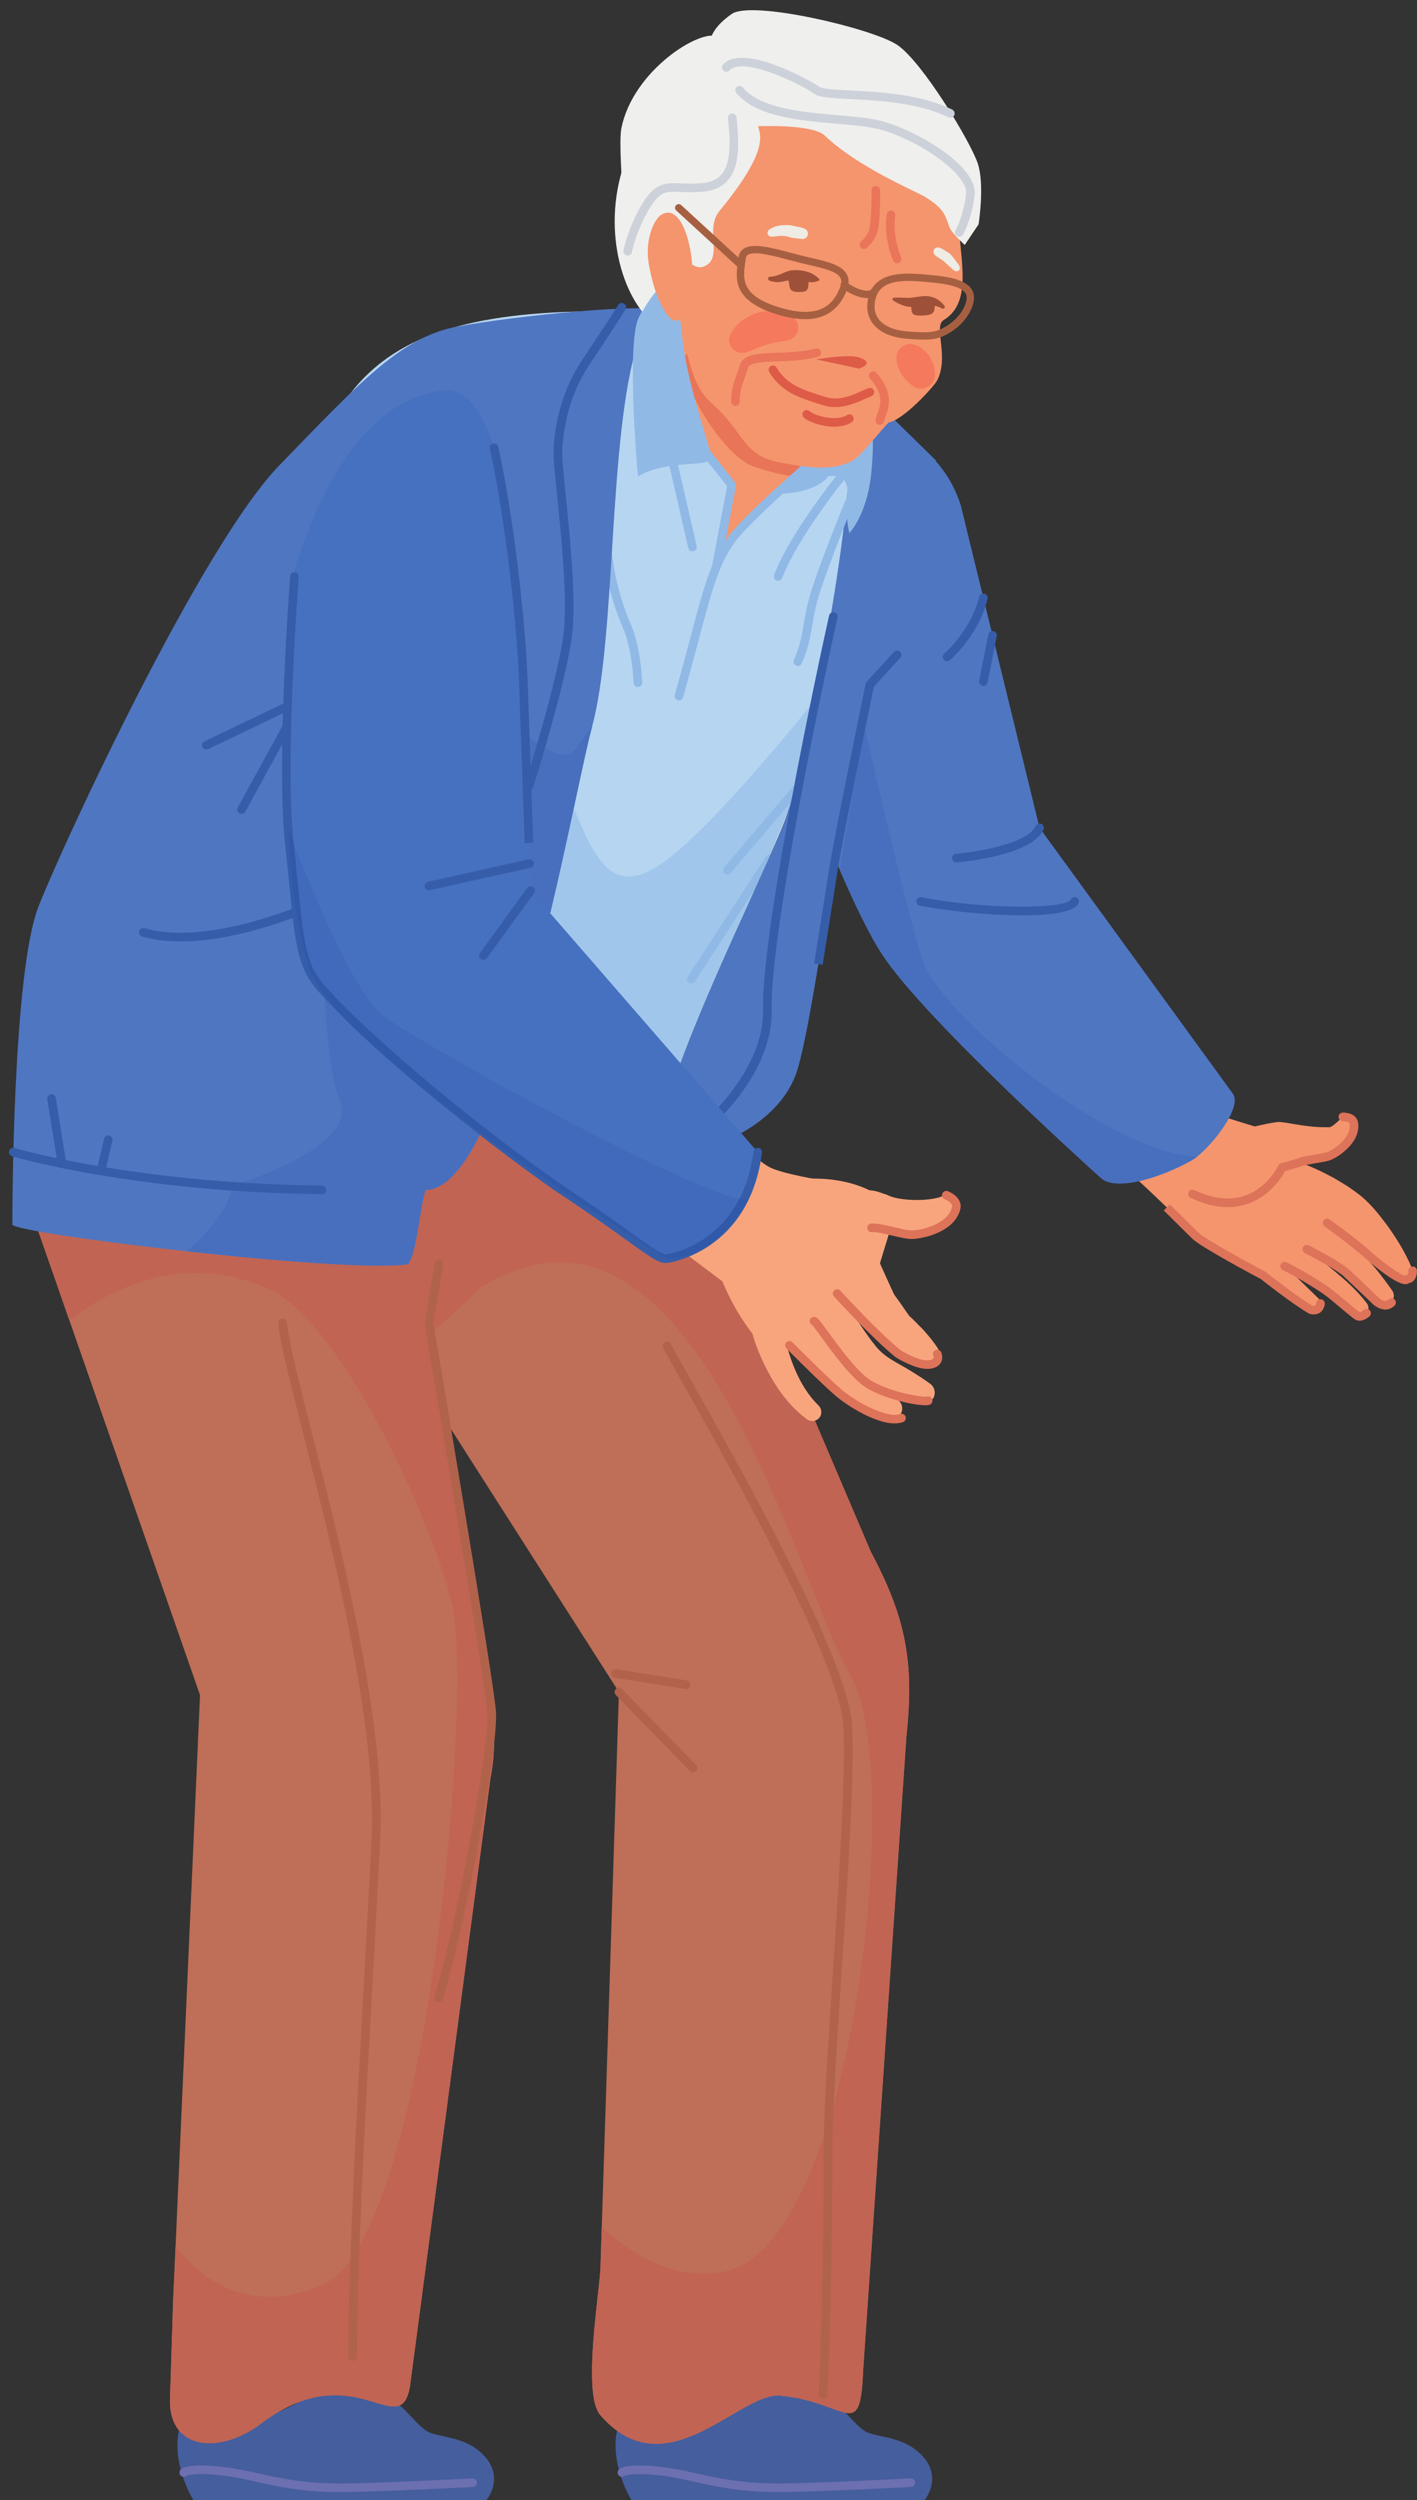 <?xml version="1.0" encoding="UTF-8"?>
<!DOCTYPE svg PUBLIC '-//W3C//DTD SVG 1.0//EN'
          'http://www.w3.org/TR/2001/REC-SVG-20010904/DTD/svg10.dtd'>
<svg height="2770.4" preserveAspectRatio="xMidYMid meet" version="1.0" viewBox="-10.0 -11.3 1570.7 2770.4" width="1570.7" xmlns="http://www.w3.org/2000/svg" xmlns:xlink="http://www.w3.org/1999/xlink" zoomAndPan="magnify"
><rect x="-10.0" y="-11.3" width="1570.7" height="2770.4" fill="#333333" stroke="none"/><defs
  ><clipPath id="a"
    ><path d="M 672 2633 L 1024 2633 L 1024 2759.07 L 672 2759.07 Z M 672 2633"
    /></clipPath
    ><clipPath id="b"
    ><path d="M 186 2633 L 538 2633 L 538 2759.07 L 186 2759.07 Z M 186 2633"
    /></clipPath
    ><clipPath id="c"
    ><path d="M 1456 1338 L 1560.629 1338 L 1560.629 1412 L 1456 1412 Z M 1456 1338"
    /></clipPath
  ></defs
  ><g
  ><g clip-path="url(#a)"
    ><path d="M 684.312 2656.18 C 654.301 2702.48 690.07 2759.07 690.07 2759.07 L 1014.719 2759.07 C 1014.719 2759.07 1034.219 2736.211 1014.41 2712.199 C 994.602 2688.191 964.879 2690.102 950.961 2683.621 C 926.961 2672.449 905.52 2605.879 816.461 2645.891 C 781.699 2661.512 766.734 2676.512 728.035 2659.609 C 696.398 2645.801 695.469 2638.969 684.312 2656.18" fill="#455e9d"
    /></g
    ><g
    ><path d="M 853.211 2750.031 C 811.059 2750.031 784.039 2744.012 760.191 2738.699 C 747.824 2735.949 736.148 2733.328 723.457 2731.801 C 690.113 2727.781 682.258 2732.078 682.152 2732.121 C 680.145 2733.82 677.273 2733.41 675.613 2731.391 C 673.93 2729.359 674.383 2726.23 676.41 2724.539 C 678.375 2722.891 687.719 2717.852 724.625 2722.328 C 737.77 2723.918 749.68 2726.578 762.266 2729.379 C 785.637 2734.59 812.098 2740.488 853.211 2740.488 C 889.34 2740.488 998.199 2734.93 999.301 2734.879 C 1002.262 2734.59 1004.18 2736.75 1004.309 2739.391 C 1004.441 2742.02 1002.41 2744.27 999.773 2744.391 C 998.672 2744.461 889.574 2750.031 853.211 2750.031" fill="#6c6fb0"
    /></g
    ><g
    ><path d="M 994.738 1912.789 L 946.828 2614.621 C 943.398 2696.141 930.402 2650.488 855.086 2643.148 C 838.297 2641.531 816.508 2655.648 792.031 2669.781 C 750.457 2693.781 701.117 2717.781 655.312 2664.59 C 635.047 2641.059 654.867 2527.512 655.621 2500.719 L 657.027 2456.449 L 676.062 1863.539 L 436.883 1489.238 L 377.004 1395.57 C 321.512 1308.738 344.352 1192.23 430.434 1135.641 C 517.922 1078.129 635.285 1103.371 691.461 1191.309 C 694.102 1195.422 742.902 1214.66 750.449 1227.59 L 955.129 1707.77 C 994.156 1781.16 1003.621 1830.141 994.738 1912.789" fill="#bf6e57"
    /></g
    ><g clip-path="url(#b)"
    ><path d="M 198.668 2656.18 C 168.66 2702.48 204.426 2759.07 204.426 2759.07 L 529.078 2759.07 C 529.078 2759.07 548.574 2736.211 528.766 2712.199 C 508.957 2688.191 479.234 2690.102 465.316 2683.621 C 441.32 2672.449 419.875 2605.879 330.816 2645.891 C 296.059 2661.512 281.09 2676.512 242.395 2659.609 C 210.758 2645.801 209.828 2638.969 198.668 2656.18" fill="#455e9d"
    /></g
    ><g
    ><path d="M 367.57 2750.031 C 325.422 2750.031 298.402 2744.012 274.551 2738.699 C 262.184 2735.949 250.512 2733.328 237.82 2731.801 C 204.496 2727.781 196.621 2732.078 196.512 2732.121 C 194.527 2733.82 191.656 2733.41 189.973 2731.391 C 188.289 2729.359 188.742 2726.23 190.77 2724.539 C 192.734 2722.891 202.059 2717.852 238.984 2722.328 C 252.129 2723.918 264.039 2726.578 276.625 2729.379 C 299.996 2734.59 326.457 2740.488 367.57 2740.488 C 403.699 2740.488 512.559 2734.93 513.66 2734.879 C 516.527 2734.59 518.539 2736.75 518.664 2739.391 C 518.797 2742.02 516.77 2744.27 514.133 2744.391 C 513.031 2744.461 403.938 2750.031 367.57 2750.031" fill="#6c6fb0"
    /></g
    ><g
    ><path d="M 533.598 1959.328 L 444.395 2633.238 C 439.023 2663.199 424.711 2656.07 399.973 2648.941 C 372.887 2641.129 333.301 2633.32 279.258 2674.191 C 232.512 2709.52 175.859 2702.73 178.465 2645.719 L 181.93 2537.859 L 184.602 2477.852 L 211.73 1866.93 L 66.832 1451.48 L 35.93 1362.852 L 32.707 1353.602 C -4.848 1245.941 49.512 1126.352 156.652 1087.422 C 265.543 1047.852 385.406 1105.02 423.441 1214.039 C 426.867 1223.891 429.715 1234.961 431.602 1244.91 L 535.004 1885.73 C 538.949 1910.148 538.469 1935.078 533.598 1959.328" fill="#bf6e57"
    /></g
    ><g
    ><path d="M 656.18 2665.578 C 655.891 2665.25 655.602 2664.918 655.312 2664.59 C 648.504 2656.68 646.219 2638.621 646.219 2617.102 C 646.219 2638.621 648.504 2656.68 655.312 2664.59 C 655.602 2664.918 655.891 2665.25 656.18 2665.578 M 931.199 2662.5 C 929.992 2662.5 928.695 2662.359 927.301 2662.102 C 928.695 2662.359 929.992 2662.5 931.199 2662.5 M 931.207 2662.5 C 941.629 2662.488 945.207 2651.922 946.789 2615.551 C 945.203 2651.922 941.633 2662.5 931.207 2662.5 M 298.551 2661.23 C 306.863 2656.352 314.793 2652.629 322.344 2649.852 C 322.344 2649.852 322.34 2649.852 322.34 2649.852 C 314.789 2652.629 306.859 2656.352 298.551 2661.23 M 433.191 2653.941 C 438.398 2651.602 442.059 2645.73 444.273 2633.891 C 442.059 2645.73 438.398 2651.602 433.191 2653.941 M 178.449 2646.02 C 178.453 2645.922 178.461 2645.82 178.465 2645.719 C 178.461 2645.82 178.453 2645.922 178.449 2646.02 M 444.297 2633.781 C 444.305 2633.73 444.312 2633.691 444.32 2633.641 C 444.312 2633.691 444.305 2633.73 444.297 2633.781 M 444.32 2633.629 C 444.348 2633.5 444.371 2633.371 444.395 2633.238 L 533.598 1959.328 C 536.301 1945.879 537.648 1932.219 537.645 1918.551 C 537.648 1932.219 536.301 1945.879 533.598 1959.328 L 444.395 2633.238 C 444.371 2633.371 444.348 2633.5 444.32 2633.629 M 946.793 2615.43 C 946.805 2615.16 946.816 2614.891 946.828 2614.621 L 994.738 1912.789 C 996.75 1894.059 997.82 1877.07 997.82 1861.121 C 997.82 1877.07 996.75 1894.059 994.738 1912.789 L 946.828 2614.621 C 946.816 2614.891 946.805 2615.16 946.793 2615.43 M 535.004 1885.73 L 482.559 1560.719 L 482.562 1560.719 L 535.004 1885.73" fill="#fde4ea"
    /></g
    ><g
    ><path d="M 717.203 2696.539 C 717.051 2696.539 716.895 2696.539 716.738 2696.539 C 716.895 2696.539 717.051 2696.539 717.203 2696.539 M 717.789 2696.539 C 737.727 2696.391 757.387 2688.449 775.895 2678.738 C 757.387 2688.449 737.727 2696.391 717.789 2696.539 M 927.301 2662.102 C 914.227 2659.68 892.453 2646.941 855.836 2643.23 C 892.457 2646.941 914.227 2659.68 927.301 2662.102 M 817.887 2654.949 C 830.695 2648.02 842.32 2643.039 852.324 2643.02 C 842.32 2643.039 830.695 2648.031 817.887 2654.949 M 855.086 2643.148 C 855.055 2643.148 855.027 2643.148 854.996 2643.141 C 855.027 2643.148 855.055 2643.148 855.086 2643.148 M 852.375 2643.02 C 852.375 2643.02 852.375 2643.02 852.371 2643.02 C 852.375 2643.02 852.375 2643.02 852.375 2643.02" fill="#445795"
    /></g
    ><g
    ><path d="M 717.203 2696.539 C 717.051 2696.539 716.895 2696.539 716.738 2696.539 C 696.516 2696.418 676.023 2688.18 656.18 2665.578 C 655.891 2665.25 655.602 2664.918 655.312 2664.59 C 648.504 2656.68 646.219 2638.621 646.219 2617.102 C 646.211 2574.559 655.121 2518.512 655.621 2500.719 L 657.027 2456.449 C 688.906 2485.41 727.523 2508.051 769.512 2508.051 C 777.895 2508.051 786.41 2507.148 795.031 2505.211 C 938.016 2473.148 992.477 1945.539 933.383 1846.391 C 882.148 1760.48 788.203 1387.199 609.859 1387.199 C 582.387 1387.199 552.879 1396.078 521.25 1416.219 C 521.25 1416.219 500.098 1438.691 467.23 1465.711 L 482.562 1560.719 L 482.559 1560.719 L 450.824 1364.039 C 454.691 1344.828 457.535 1320.34 461.715 1307.16 C 482.91 1307.16 503.059 1283.531 521.793 1246.25 C 547.363 1266.129 574.832 1286.602 603.742 1307.031 C 642.289 1332.449 668.512 1351.289 685.844 1363.75 C 710.316 1381.352 719.836 1388.18 728.098 1388.18 C 728.789 1388.18 729.48 1388.141 730.172 1388.039 C 731.352 1387.871 741.023 1386.398 754.098 1380.93 L 790.766 1408.488 C 801.559 1434.641 817.539 1461.031 836.051 1480.281 C 839.074 1483.422 844.309 1484.789 850.938 1484.789 C 853.672 1484.789 856.645 1484.551 859.797 1484.121 L 955.129 1707.77 C 985.312 1764.531 997.816 1806.691 997.82 1861.121 C 997.82 1877.07 996.75 1894.059 994.738 1912.789 L 946.828 2614.621 C 946.816 2614.891 946.805 2615.16 946.793 2615.43 C 946.789 2615.469 946.789 2615.5 946.789 2615.551 C 945.207 2651.922 941.629 2662.488 931.207 2662.5 C 931.203 2662.5 931.199 2662.5 931.199 2662.5 C 929.992 2662.5 928.695 2662.359 927.301 2662.102 C 914.227 2659.68 892.457 2646.941 855.836 2643.23 C 855.586 2643.199 855.34 2643.18 855.086 2643.148 C 855.055 2643.148 855.027 2643.148 854.996 2643.141 C 854.137 2643.059 853.262 2643.02 852.375 2643.02 C 852.375 2643.02 852.375 2643.02 852.371 2643.02 C 852.355 2643.02 852.34 2643.02 852.324 2643.02 C 842.32 2643.039 830.695 2648.02 817.887 2654.949 C 809.711 2659.371 801.051 2664.57 792.031 2669.781 C 786.766 2672.82 781.383 2675.859 775.895 2678.738 C 757.387 2688.449 737.727 2696.391 717.789 2696.539 C 717.594 2696.539 717.398 2696.539 717.203 2696.539" fill="#c16453"
    /></g
    ><g
    ><path d="M 222.348 2695.852 C 222.344 2695.852 222.336 2695.852 222.332 2695.852 C 222.336 2695.852 222.344 2695.852 222.348 2695.852 M 222.375 2695.852 C 239.918 2695.84 260.398 2688.441 279.258 2674.191 C 260.395 2688.449 239.922 2695.84 222.375 2695.852 M 280.02 2673.621 C 286.398 2668.84 292.57 2664.73 298.551 2661.23 C 292.574 2664.73 286.398 2668.84 280.02 2673.621 M 426.625 2655.191 C 426.613 2655.191 426.598 2655.191 426.586 2655.191 C 426.598 2655.191 426.613 2655.191 426.625 2655.191 M 426.641 2655.191 C 429.047 2655.191 431.227 2654.809 433.191 2653.941 C 431.227 2654.809 429.047 2655.191 426.641 2655.191 M 403.52 2649.98 C 403.477 2649.961 403.434 2649.949 403.387 2649.941 C 403.434 2649.949 403.477 2649.961 403.52 2649.98 M 322.34 2649.852 C 322.34 2649.852 322.344 2649.852 322.344 2649.852 C 336.645 2644.578 349.582 2642.691 361.242 2642.68 C 349.582 2642.691 336.637 2644.59 322.34 2649.852 M 402.973 2649.809 L 402.969 2649.809 L 402.973 2649.809 M 402.812 2649.77 C 402.766 2649.75 402.715 2649.738 402.664 2649.719 C 402.715 2649.738 402.766 2649.75 402.812 2649.77 M 401.738 2649.449 C 401.664 2649.43 401.594 2649.41 401.52 2649.391 C 401.594 2649.41 401.664 2649.43 401.738 2649.449 M 400.605 2649.121 L 400.605 2649.121 M 400.602 2649.121 C 400.461 2649.078 400.316 2649.039 400.18 2649 C 400.316 2649.039 400.461 2649.078 400.602 2649.121 M 399.723 2648.871 C 399.652 2648.852 399.586 2648.828 399.516 2648.809 C 399.586 2648.828 399.652 2648.852 399.723 2648.871 M 399.094 2648.691 C 399.086 2648.68 399.078 2648.68 399.07 2648.68 C 399.078 2648.68 399.086 2648.68 399.094 2648.691 M 361.301 2642.68 C 361.297 2642.68 361.289 2642.68 361.285 2642.68 C 361.289 2642.68 361.297 2642.68 361.301 2642.68" fill="#445795"
    /></g
    ><g
    ><path d="M 222.348 2695.852 C 222.344 2695.852 222.336 2695.852 222.332 2695.852 C 196.492 2695.84 177.023 2679.801 178.449 2646.02 C 178.453 2645.922 178.461 2645.82 178.465 2645.719 L 181.93 2537.859 L 184.602 2477.852 C 199.812 2497.809 234.645 2533.738 288.461 2533.738 C 306.488 2533.738 326.652 2529.699 348.914 2519.691 C 463.223 2468.238 515.832 1862.922 490.59 1763.461 C 465.383 1664.012 364.93 1449.66 286.906 1416.219 C 261.223 1405.219 234.523 1399.328 207.129 1399.328 C 161.73 1399.328 114.441 1415.52 66.832 1451.48 L 35.93 1362.852 L 32.707 1353.602 C 32.656 1353.441 32.602 1353.301 32.551 1353.148 C 67.645 1359.461 130.492 1367.898 197.121 1375.199 C 276.734 1383.949 361.711 1391.078 411.191 1391.078 C 424.184 1391.078 434.742 1390.59 442.098 1389.5 C 445.738 1385.461 448.473 1375.73 450.824 1364.039 L 482.559 1560.719 L 535.004 1885.73 C 536.762 1896.602 537.641 1907.578 537.645 1918.551 C 537.648 1932.219 536.301 1945.879 533.598 1959.328 L 444.395 2633.238 C 444.371 2633.371 444.348 2633.5 444.32 2633.629 C 444.32 2633.629 444.32 2633.641 444.32 2633.641 C 444.312 2633.691 444.305 2633.73 444.297 2633.781 C 444.289 2633.82 444.281 2633.859 444.273 2633.891 C 442.059 2645.73 438.398 2651.602 433.191 2653.941 C 431.227 2654.809 429.047 2655.191 426.641 2655.191 C 426.637 2655.191 426.629 2655.191 426.625 2655.191 C 426.613 2655.191 426.598 2655.191 426.586 2655.191 C 420.402 2655.18 412.746 2652.719 403.52 2649.98 C 403.477 2649.961 403.434 2649.949 403.387 2649.941 C 403.25 2649.898 403.109 2649.859 402.973 2649.809 L 402.969 2649.809 C 402.914 2649.801 402.867 2649.781 402.812 2649.77 C 402.766 2649.75 402.715 2649.738 402.664 2649.719 C 402.359 2649.629 402.051 2649.539 401.738 2649.449 C 401.664 2649.43 401.594 2649.41 401.52 2649.391 C 401.219 2649.301 400.914 2649.211 400.605 2649.121 C 400.605 2649.121 400.602 2649.121 400.602 2649.121 C 400.461 2649.078 400.316 2649.039 400.18 2649 C 400.109 2648.98 400.039 2648.961 399.973 2648.941 C 399.887 2648.91 399.805 2648.891 399.723 2648.871 C 399.652 2648.852 399.586 2648.828 399.516 2648.809 C 399.379 2648.77 399.234 2648.73 399.094 2648.691 C 399.086 2648.68 399.078 2648.68 399.07 2648.68 C 388.414 2645.641 375.863 2642.691 361.301 2642.68 C 361.297 2642.68 361.289 2642.68 361.285 2642.68 C 361.273 2642.68 361.258 2642.68 361.242 2642.68 C 349.582 2642.691 336.645 2644.578 322.344 2649.852 C 314.793 2652.629 306.863 2656.352 298.551 2661.23 C 292.57 2664.73 286.398 2668.84 280.02 2673.621 C 279.766 2673.809 279.512 2674 279.258 2674.191 C 260.398 2688.441 239.918 2695.84 222.375 2695.852 C 222.367 2695.852 222.355 2695.852 222.348 2695.852" fill="#c16453"
    /></g
    ><g
    ><path d="M 902.371 2646.828 C 899.504 2646.691 897.473 2644.461 897.605 2641.828 C 897.668 2640.738 903.086 2530.641 903.086 2368.199 C 903.086 2329.309 907.984 2254.391 913.188 2175.059 C 920.07 2069.988 927.883 1950.898 924.906 1900.941 C 920.742 1830.57 801.238 1618.059 750.199 1527.309 C 737.98 1505.57 729.137 1489.852 725.27 1482.25 C 724.086 1479.898 725.012 1477.031 727.363 1475.828 C 729.676 1474.648 732.566 1475.551 733.773 1477.93 C 737.551 1485.352 746.359 1500.988 758.527 1522.641 C 814.23 1621.691 930.129 1827.809 934.445 1900.379 C 937.426 1950.93 929.957 2065.191 922.703 2175.68 C 917.523 2254.852 912.625 2329.621 912.625 2368.199 C 912.625 2530.898 907.188 2641.211 907.141 2642.301 C 907.016 2644.852 904.898 2646.828 902.371 2646.828" fill="#b1624a"
    /></g
    ><g
    ><path d="M 758.184 1952.578 C 756.953 1952.578 755.703 1952.102 754.773 1951.148 L 672.633 1866.879 C 670.797 1864.988 670.82 1861.969 672.719 1860.121 C 674.598 1858.32 677.617 1858.34 679.453 1860.211 L 761.594 1944.48 C 763.43 1946.371 763.406 1949.391 761.508 1951.23 C 760.578 1952.129 759.395 1952.578 758.184 1952.578" fill="#b1624a"
    /></g
    ><g
    ><path d="M 750.457 1860.199 C 749.703 1860.148 671.555 1847.68 671.555 1847.68 C 668.965 1847.262 667.195 1844.809 667.605 1842.211 C 668.016 1839.621 670.367 1837.969 673.062 1838.25 L 751.215 1850.711 C 753.805 1851.141 755.57 1853.59 755.164 1856.191 C 754.797 1858.531 752.766 1860.199 750.457 1860.199" fill="#b1624a"
    /></g
    ><g
    ><path d="M 476.387 2207.102 C 475.934 2207.102 475.48 2207.039 475.027 2206.898 C 472.504 2206.16 471.055 2203.512 471.812 2200.969 C 499.285 2108.199 532.672 1920.469 530.277 1886.078 C 527.711 1849.859 461.367 1459.18 460.699 1455.25 C 460.566 1454.449 471.746 1388.711 471.746 1388.711 C 472.18 1386.121 474.727 1384.371 477.25 1384.801 C 479.844 1385.238 481.59 1387.699 481.156 1390.309 L 470.234 1454.449 C 474.488 1479.461 537.227 1849.191 539.773 1885.41 C 542.516 1924.281 507.336 2114.641 480.965 2203.691 C 480.336 2205.762 478.438 2207.102 476.387 2207.102" fill="#b1624a"
    /></g
    ><g
    ><path d="M 380.93 2604.738 C 378.297 2604.738 376.16 2602.602 376.16 2599.961 C 376.312 2494.25 385.031 2336.602 393.469 2184.141 C 396.492 2129.441 399.449 2076 401.887 2026.891 C 408.188 1900.199 359.176 1707.371 326.738 1579.781 C 312.125 1522.301 300.582 1476.922 298.445 1454.91 C 298.188 1452.289 300.105 1449.961 302.738 1449.699 C 305.305 1449.449 307.68 1451.371 307.941 1453.98 C 310.012 1475.262 321.473 1520.352 335.977 1577.422 C 368.562 1705.578 417.793 1899.238 411.426 2027.359 C 408.984 2076.48 406.008 2129.941 402.984 2184.672 C 394.57 2337 385.852 2494.52 385.699 2599.98 C 385.699 2602.609 383.562 2604.738 380.93 2604.738" fill="#b1624a"
    /></g
    ><g
    ><path d="M 1222.898 1273.828 C 1230.328 1274.18 1287.852 1330.961 1300.988 1343.75 C 1314.141 1356.539 1403.109 1243.281 1401.391 1243.078 C 1399.68 1242.891 1322.352 1218.73 1322.352 1218.73 L 1222.898 1273.828" fill="#f5956d"
    /></g
    ><g
    ><path d="M 1291.398 1310.07 C 1276.27 1333.34 1332.148 1377.641 1380.59 1399.43 C 1405.32 1410.559 1440.191 1387.691 1455.309 1364.43 C 1470.441 1341.16 1486.641 1345.488 1441.531 1295.539 C 1377.109 1224.191 1306.531 1286.809 1291.398 1310.07" fill="#f5956d"
    /></g
    ><g
    ><path d="M 1439.738 1273.27 C 1434.891 1273.359 1430.871 1269.5 1430.781 1264.648 C 1430.75 1263.469 1430.969 1262.34 1431.371 1261.301 L 1412.031 1242.699 C 1412.102 1242.5 1439.41 1243.301 1440.078 1243.27 C 1443.512 1243.102 1454.82 1243.719 1466.148 1236.672 C 1470.488 1234.238 1477.078 1227.359 1475.449 1228.949 C 1479.219 1225.27 1485.262 1225.34 1488.941 1229.102 C 1501.539 1241.988 1464.449 1272.77 1439.738 1273.27" fill="#f5956d"
    /></g
    ><g
    ><path d="M 1541.34 1404.32 C 1507.469 1375.172 1488.941 1359.262 1459.391 1340.98 C 1455.961 1338.82 1420.059 1310.281 1406.359 1300.949 C 1399.34 1296.172 1397.531 1286.609 1402.309 1279.59 C 1406.102 1274.031 1412.898 1271.73 1419.051 1273.398 L 1421.648 1274.121 C 1436.469 1278.172 1450.031 1284.18 1463.25 1291.191 L 1468.23 1293.801 L 1473.09 1296.66 C 1476.328 1298.59 1479.57 1300.52 1482.84 1302.559 C 1489.199 1306.93 1495.539 1311.102 1502.672 1317.441 C 1509.25 1323.602 1514.129 1329.191 1518.988 1335.199 C 1523.66 1341.211 1528.352 1347.059 1532.48 1353.359 C 1540.941 1365.75 1548.621 1378.609 1554.609 1392.941 L 1555.172 1394.281 C 1557.039 1398.762 1554.93 1403.898 1550.449 1405.77 C 1547.289 1407.09 1543.781 1406.41 1541.34 1404.32" fill="#f5956d"
    /></g
    ><g
    ><path d="M 1449.809 1331.41 L 1493.23 1371.559 C 1508.621 1385.531 1521.809 1402.41 1533.09 1418.52 C 1536.359 1423.102 1535.289 1429.461 1530.711 1432.719 C 1526.578 1435.672 1520.941 1435.02 1517.488 1431.512 C 1503.738 1417.32 1490.359 1404.84 1474.68 1394.52 L 1425.449 1361.52 C 1416.531 1355.539 1414.141 1343.461 1420.121 1334.539 C 1426.102 1325.629 1438.18 1323.238 1447.102 1329.219 C 1447.922 1329.77 1448.68 1330.371 1449.391 1331.02 L 1449.809 1331.41" fill="#f5956d"
    /></g
    ><g
    ><path d="M 1490.82 1444.07 C 1478.172 1430.91 1460.559 1419.66 1443.68 1409.02 C 1426.551 1398.461 1408.641 1388.41 1390.898 1379.211 C 1382.719 1374.961 1379.59 1365.078 1383.75 1357.051 C 1387.91 1349.02 1397.801 1345.898 1405.82 1350.051 C 1406.371 1350.34 1406.969 1350.711 1407.48 1351.039 C 1425.039 1362.961 1441.789 1375.141 1458.32 1388.219 C 1474.68 1401.609 1491.07 1414.422 1505.078 1432.781 C 1508.129 1436.77 1507.359 1442.469 1503.371 1445.512 C 1499.66 1448.34 1494.469 1447.879 1491.309 1444.59 L 1490.82 1444.07" fill="#f5956d"
    /></g
    ><g
    ><path d="M 1441.121 1439.129 L 1381.578 1396.539 C 1374.852 1391.719 1373.449 1383.301 1377.789 1377.25 C 1382.121 1371.191 1390.539 1369.789 1396.602 1374.121 C 1397.141 1374.512 1397.699 1374.988 1398.172 1375.441 L 1451.531 1427.488 C 1454.609 1430.5 1454.672 1435.441 1451.66 1438.531 C 1448.93 1441.328 1444.609 1441.641 1441.531 1439.43 L 1441.121 1439.129" fill="#f5956d"
    /></g
    ><g
    ><path d="M 1464.488 1237.641 C 1440.328 1238.48 1422.711 1233.219 1408.809 1231.879 C 1399.609 1231 1331.488 1249.141 1331.488 1249.141 C 1331.488 1249.141 1414.09 1325.25 1415.352 1326.352 C 1416.59 1327.461 1473.77 1323.52 1473.77 1323.52 C 1473.77 1323.52 1419.309 1279.77 1420.52 1278.922 C 1421.73 1278.059 1453.68 1271.859 1453.68 1271.859 L 1464.488 1237.641" fill="#f5956d"
    /></g
    ><g
    ><path d="M 1446.219 1445.148 C 1443.672 1445.148 1441.691 1444.5 1441.34 1444.379 C 1423.32 1434.262 1388.898 1406.98 1387.449 1405.82 C 1381.34 1402.672 1321.09 1370.578 1311.531 1361.148 L 1279.969 1329.941 L 1286.711 1323.16 L 1318.219 1354.352 C 1324.711 1360.75 1366.281 1383.891 1392.648 1397.879 C 1393.73 1398.641 1428.672 1426.328 1445.25 1435.711 C 1445.078 1435.559 1446.871 1435.828 1447.77 1435.262 C 1448.57 1434.75 1448.898 1433.27 1449 1432.41 C 1449.352 1429.801 1451.852 1427.941 1454.379 1428.328 C 1456.988 1428.691 1458.82 1431.102 1458.461 1433.711 C 1457.68 1439.301 1454.941 1442.059 1452.762 1443.41 C 1450.559 1444.75 1448.211 1445.148 1446.219 1445.148" fill="#dd7359"
    /></g
    ><g
    ><path d="M 1350.871 1326.211 C 1337.988 1326.211 1324.262 1322.809 1309.82 1316.012 C 1307.422 1314.891 1306.41 1312.051 1307.531 1309.66 C 1308.66 1307.27 1311.551 1306.23 1313.879 1307.379 C 1335.031 1317.352 1354.211 1319.289 1370.98 1313.172 C 1395.629 1304.18 1406.66 1280.66 1406.77 1280.43 C 1407.352 1279.172 1408.449 1278.219 1409.789 1277.828 L 1427.961 1272.602 C 1431.871 1270.621 1439.922 1269.309 1447.691 1268.031 C 1452.84 1267.18 1458.199 1266.309 1461.051 1265.352 C 1468 1262.969 1488.711 1248.941 1485.91 1233.719 C 1485.328 1231.391 1479.969 1231 1478.641 1231.012 C 1476.219 1231.051 1473.801 1229.012 1473.738 1226.379 C 1473.648 1223.762 1475.699 1221.57 1478.309 1221.469 C 1484.031 1221.41 1493.18 1223.238 1495.23 1231.73 C 1499.461 1254.719 1472.199 1271.609 1464.109 1274.371 C 1460.512 1275.602 1455.031 1276.488 1449.238 1277.441 C 1442.461 1278.551 1434.781 1279.809 1431.371 1281.48 L 1414.43 1286.422 C 1410.93 1292.941 1398.41 1313.32 1374.238 1322.141 C 1366.82 1324.852 1359.012 1326.211 1350.871 1326.211" fill="#dd7359"
    /></g
    ><g clip-path="url(#c)"
    ><path d="M 1547.828 1411.641 C 1535.48 1411.641 1504.531 1383.852 1503.148 1382.59 C 1488.781 1369.621 1458.648 1347.84 1458.352 1347.621 C 1456.211 1346.07 1455.719 1343.102 1457.27 1340.961 C 1458.82 1338.82 1461.801 1338.352 1463.922 1339.891 C 1465.172 1340.789 1494.781 1362.191 1509.539 1375.512 C 1525.059 1389.52 1543.34 1401.891 1547.422 1402.211 L 1550.219 1401 C 1550.789 1400.199 1551.129 1398.641 1551.09 1397.02 C 1551.02 1394.379 1553.09 1392.18 1555.73 1392.109 C 1558.488 1391.66 1560.52 1394.121 1560.629 1396.738 C 1560.691 1399.121 1560.391 1405.051 1556.012 1408.68 C 1555.621 1409.02 1555.172 1409.281 1554.691 1409.461 L 1549.969 1411.281 C 1549.34 1411.531 1548.602 1411.641 1547.828 1411.641" fill="#dd7359"
    /></g
    ><g
    ><path d="M 1525.34 1439.789 C 1516.32 1439.27 1510.191 1432.262 1509.5 1431.441 C 1509.449 1431.441 1488.82 1411.602 1479.371 1402.82 C 1471.969 1395.93 1445.809 1381.891 1436.359 1377.07 C 1434 1375.871 1433.078 1373 1434.262 1370.648 C 1435.449 1368.289 1438.359 1367.371 1440.672 1368.559 C 1442.121 1369.289 1475.98 1386.629 1485.891 1395.828 C 1495.43 1404.719 1516.449 1424.922 1516.449 1424.922 C 1517.922 1426.602 1521.578 1430.051 1525.059 1430.238 C 1525.898 1430.309 1527.449 1430.18 1529.25 1428.488 C 1531.191 1426.68 1534.211 1426.801 1535.98 1428.711 C 1537.789 1430.629 1537.68 1433.648 1535.762 1435.461 C 1532.719 1438.301 1529.141 1439.789 1525.34 1439.789" fill="#dd7359"
    /></g
    ><g
    ><path d="M 1496.98 1452.121 C 1495.379 1452.121 1493.738 1451.75 1492.172 1450.801 C 1489.859 1449.43 1484.398 1444.891 1475.699 1437.578 C 1469.141 1432.078 1462.191 1426.25 1458.262 1423.379 C 1450.488 1417.68 1426.129 1402.809 1411.898 1395.949 C 1409.531 1394.801 1408.539 1391.961 1409.68 1389.578 C 1410.828 1387.211 1413.648 1386.211 1416.051 1387.359 C 1430.961 1394.559 1455.672 1409.641 1463.922 1415.68 C 1467.949 1418.629 1475.07 1424.609 1481.828 1430.281 C 1487.809 1435.309 1495.27 1441.551 1497.039 1442.609 C 1497.5 1443.121 1500 1441.629 1501.66 1440.191 C 1503.648 1438.512 1506.672 1438.66 1508.379 1440.68 C 1510.102 1442.648 1509.91 1445.648 1507.941 1447.379 C 1507.25 1447.98 1502.328 1452.121 1496.98 1452.121" fill="#dd7359"
    /></g
    ><g
    ><path d="M 1316.809 1270.391 C 1315.031 1271.801 1313.352 1272.969 1311.871 1273.82 C 1282.859 1290.762 1229.359 1309.871 1210.871 1294.398 C 1210.871 1294.398 1015.32 1119.051 967.883 1046.309 C 953.895 1024.871 937.535 991.16 920.695 952.16 C 865.648 824.621 805.355 640.211 805.355 640.211 C 777.648 570.93 811.121 490.199 880.91 463.82 C 948.578 438.238 1024.539 471.441 1051.531 538.859 C 1052.77 541.949 1053.969 545.379 1054.961 548.5 L 1142.309 905.969 L 1356.941 1201.012 C 1366.398 1216.07 1335.16 1255.988 1316.809 1270.391" fill="#4f76c0"
    /></g
    ><g
    ><path d="M 1122.879 1002.922 C 1085.449 1002.922 1039.609 998.09 1009.59 992.211 C 1007 991.711 1005.32 989.199 1005.82 986.609 C 1006.328 984.031 1008.859 982.391 1011.41 982.852 C 1085.09 997.25 1170.699 995.25 1176.68 985.93 C 1177.48 983.41 1180.18 982.09 1182.66 982.91 C 1185.16 983.711 1186.52 986.469 1185.719 988.98 C 1182.461 999.141 1155.941 1002.922 1122.879 1002.922" fill="#365da9"
    /></g
    ><g
    ><path d="M 1050.102 944.281 C 1047.641 944.281 1045.57 942.398 1045.352 939.922 C 1045.121 937.289 1047.078 934.98 1049.691 934.762 C 1071.23 932.922 1129.051 923.789 1137.941 904.012 C 1139.02 901.609 1141.781 900.5 1144.262 901.609 C 1146.66 902.691 1147.738 905.52 1146.66 907.91 C 1133.859 936.352 1058.988 943.539 1050.512 944.262 C 1050.359 944.281 1050.23 944.281 1050.102 944.281" fill="#365da9"
    /></g
    ><g
    ><path d="M 1039.738 721.359 C 1038.379 721.359 1037.051 720.789 1036.102 719.66 C 1034.391 717.648 1034.648 714.648 1036.66 712.941 C 1036.961 712.691 1066.16 687.672 1075.398 650.012 C 1076.02 647.461 1078.531 645.859 1081.18 646.512 C 1083.73 647.141 1085.301 649.719 1084.68 652.281 C 1074.66 693.051 1044.102 719.148 1042.809 720.238 C 1041.922 720.988 1040.82 721.359 1039.738 721.359" fill="#365da9"
    /></g
    ><g
    ><path d="M 1080.039 748.801 C 1076.52 748.199 1074.84 745.691 1075.352 743.102 L 1085.52 691.809 C 1086.039 689.25 1088.43 687.621 1091.129 688.059 C 1093.719 688.578 1095.398 691.078 1094.891 693.672 L 1084.719 744.961 C 1084.27 747.23 1082.281 748.801 1080.039 748.801" fill="#365da9"
    /></g
    ><g
    ><path d="M 1231.289 1300.102 C 1222.82 1300.102 1215.672 1298.41 1210.871 1294.398 C 1210.871 1294.398 1015.32 1119.051 967.883 1046.309 C 953.895 1024.871 937.535 991.16 920.695 952.16 L 948.098 792.621 C 948.098 792.621 995.391 1003.23 1014.359 1056.969 C 1032.77 1109.031 1211.039 1263.602 1316.809 1270.391 C 1315.031 1271.801 1313.352 1272.969 1311.871 1273.82 C 1296.141 1283.012 1273.219 1292.828 1252.57 1297.43 C 1245.02 1299.109 1237.77 1300.102 1231.289 1300.102" fill="#486fbe"
    /></g
    ><g
    ><path d="M 385.512 415.93 C 431.832 362.762 506.691 333.621 655.305 333.621 C 803.922 333.621 861.082 349.629 861.082 349.629 C 861.082 349.629 993.145 471.781 1007.969 506.82 C 1064.559 640.578 880.516 845.77 864.508 884.641 C 848.504 923.512 743.164 1177.469 743.164 1177.469 C 743.164 1177.469 617.43 1203.449 449.531 1212.172 C 255.953 1222.219 31.367 1303.051 27.691 1303.051 C 20.832 1303.051 -10.035 1136.719 55.129 1011.539 C 88.57 947.289 239.184 761.18 262.047 690.301 C 284.91 619.422 336.105 472.648 385.512 415.93" fill="#b6d5f1"
    /></g
    ><g
    ><path d="M 835.781 954.07 C 849.324 921.379 860.184 895.148 864.508 884.641 C 864.562 884.512 864.617 884.379 864.676 884.25 C 864.375 885.238 864.086 886.199 863.797 887.129 C 859.918 899.672 849.418 923.789 835.781 954.07" fill="#ddecf9"
    /></g
    ><g
    ><path d="M 744.258 1166.691 L 599.926 1000.578 C 609.816 958.961 618.555 918.781 625.957 884.359 C 643.387 925.219 658.156 959.898 686.926 959.898 C 699.23 959.898 714.09 953.57 732.816 938.66 C 780.418 900.77 851.398 816.41 893.113 764.801 C 882.734 815.27 872.285 858.91 864.676 884.25 C 864.617 884.379 864.562 884.512 864.508 884.641 C 860.184 895.148 849.324 921.379 835.781 954.07 C 808.48 1014.711 768.617 1100.078 744.258 1166.691" fill="#a0c6eb"
    /></g
    ><g
    ><path d="M 697.086 749.941 C 694.516 749.941 692.402 747.922 692.316 745.34 C 692.316 744.969 690.914 708.141 680.617 684.559 C 636.227 583.07 667.453 484.359 667.777 483.371 C 668.574 480.871 671.383 479.5 673.777 480.32 C 676.281 481.129 677.664 483.82 676.84 486.328 C 676.539 487.281 646.453 582.672 689.34 680.738 C 700.406 706 701.789 743.43 701.855 745.012 C 701.941 747.648 699.891 749.852 697.258 749.941 L 697.086 749.941" fill="#91b9e6"
    /></g
    ><g
    ><path d="M 756.285 1078.359 C 755.379 1078.359 754.492 1078.109 753.672 1077.578 C 751.473 1076.148 750.848 1073.191 752.293 1070.988 L 839.074 937.73 C 840.52 935.512 843.453 934.91 845.68 936.34 C 847.879 937.77 848.504 940.73 847.059 942.93 L 760.277 1076.191 C 759.371 1077.59 757.84 1078.359 756.285 1078.359" fill="#91b9e6"
    /></g
    ><g
    ><path d="M 796.406 957.531 C 795.305 957.531 794.203 957.148 793.32 956.398 C 791.312 954.691 791.074 951.68 792.777 949.68 L 868.34 860.828 C 870.043 858.82 873.086 858.609 875.051 860.281 C 877.059 861.988 877.297 865 875.59 867.012 L 800.031 955.852 C 799.105 956.961 797.742 957.531 796.406 957.531" fill="#91b9e6"
    /></g
    ><g
    ><path d="M 931.508 474.809 C 934.816 574.262 885.988 815.34 863.797 887.129 C 850.254 930.941 755.801 1116.141 729.531 1211.73 C 712.746 1272.809 758.191 1265.328 758.191 1265.328 C 758.191 1265.328 854.285 1244.75 874.828 1171.012 C 895.375 1097.281 921.438 874.941 942.25 809.191 C 963.062 743.449 1020.09 659.27 1028.629 608.109 C 1037.172 556.941 1027.41 498.82 1027.41 498.82 L 931.508 404.941 L 931.508 474.809" fill="#4f76c0"
    /></g
    ><g
    ><path d="M 851.824 535.969 C 897.664 534.82 907.855 516.531 907.855 516.531 C 907.855 516.531 931.57 511.031 929.086 535.969 C 926.605 560.91 931.508 579.41 931.508 579.41 C 931.508 579.41 950.391 559.648 955.367 516.531 C 960.348 473.41 955.367 447.84 955.367 447.84 L 904.703 447.84 C 904.703 447.84 895.441 501.559 874.828 513.621 C 854.223 525.68 851.824 535.969 851.824 535.969" fill="#91b9e6"
    /></g
    ><g
    ><path d="M 732.816 312.27 L 725.809 421 L 801.062 526.25 L 798.062 548.539 L 786.605 614.801 C 786.605 614.801 812.508 560.891 861.379 525.77 C 871.711 518.352 887.992 499.871 900.348 494.809 C 934.566 480.809 774.242 344.129 774.242 344.129 L 732.816 312.27" fill="#f5956d"
    /></g
    ><g
    ><path d="M 870.148 516.531 C 870.148 516.531 852.359 515.102 824.617 505.328 C 796.879 495.57 751.188 431.07 745.57 386.059 L 751.742 380.73 C 753.262 386.32 754.758 391.41 756.043 395.801 C 766.289 430.789 780.059 434.012 793.891 450.281 C 818.16 478.84 820.391 495.648 859.289 501.969 C 866.016 503.07 874.059 504.59 882.684 505.641 L 870.148 516.531" fill="#e87557"
    /></g
    ><g
    ><path d="M 697.086 368.34 C 663.887 471.371 673.352 694.289 646.328 793.75 C 623.418 878.078 552.012 1307.16 461.715 1307.16 C 454.992 1328.352 451.73 1378.801 442.098 1389.5 C 406.738 1394.719 297.641 1386.25 197.121 1375.199 C 96.051 1364.121 3.691 1350.441 3.691 1345.5 C 3.691 1335.621 3.691 1066.398 32.844 992.672 C 61.996 918.93 214.027 592.398 299.77 504.16 C 385.508 415.949 433.281 362.648 495.906 350.75 C 558.496 338.82 713.066 323.281 726.82 333.641 C 740.609 343.961 697.086 368.34 697.086 368.34" fill="#4f76c0"
    /></g
    ><g
    ><path d="M 411.191 1391.078 C 361.711 1391.078 276.734 1383.949 197.121 1375.199 C 251.41 1326.398 245.719 1303.039 245.719 1303.039 C 245.719 1303.039 389.418 1261.172 366.609 1207.672 C 357.652 1186.672 352.676 1141.789 349.938 1095.02 C 356.398 1102 364.5 1110.262 374.082 1119.57 C 395.691 1142.301 423.785 1167.039 454.695 1191.949 C 475.121 1209.18 497.609 1227.449 521.793 1246.25 C 503.059 1283.531 482.91 1307.16 461.715 1307.16 C 454.992 1328.352 451.73 1378.801 442.098 1389.5 C 434.742 1390.59 424.184 1391.078 411.191 1391.078 M 599.926 1000.578 L 578.148 975.52 C 578.148 975.52 575.02 884.898 572.211 803.82 C 574.941 805.41 577.648 807.07 580.316 808.719 C 593.348 816.809 605.469 824.898 615.297 824.898 C 620.039 824.898 624.25 823.02 627.773 818.34 C 646.328 793.75 646.328 793.75 646.328 793.75 C 637.496 826.25 621.465 909.969 599.926 1000.578" fill="#486fbe"
    /></g
    ><g
    ><path d="M 190.598 1031.809 C 175.641 1031.809 161.094 1030.199 147.586 1026.422 C 145.059 1025.711 143.57 1023.078 144.281 1020.539 C 145.02 1017.988 147.609 1016.512 150.176 1017.23 C 233.113 1040.52 363.125 974.809 364.418 974.129 C 366.816 972.93 369.645 973.859 370.852 976.211 C 372.039 978.551 371.109 981.43 368.781 982.629 C 364.16 984.98 271.445 1031.809 190.598 1031.809" fill="#365da9"
    /></g
    ><g
    ><path d="M 218.613 819.262 C 216.844 819.262 215.137 818.262 214.316 816.551 C 213.176 814.172 214.164 811.32 216.562 810.18 L 353.156 744.75 C 355.465 743.629 358.355 744.609 359.5 747 C 360.645 749.371 359.648 752.219 357.254 753.371 L 220.66 818.789 C 220.016 819.102 219.301 819.262 218.613 819.262" fill="#365da9"
    /></g
    ><g
    ><path d="M 257.742 890.48 C 256.965 890.48 256.164 890.289 255.453 889.891 C 253.145 888.621 252.301 885.73 253.555 883.422 L 304.422 790.609 C 305.672 788.289 308.629 787.441 310.895 788.711 C 313.203 789.98 314.047 792.871 312.797 795.18 L 261.926 887.988 C 261.062 889.578 259.422 890.48 257.742 890.48" fill="#365da9"
    /></g
    ><g
    ><path d="M 765.047 1247.461 C 763.645 1247.461 762.266 1246.84 761.312 1245.648 C 759.676 1243.59 760.02 1240.59 762.07 1238.949 C 762.824 1238.359 837.391 1178.141 835.816 1107.68 C 834.109 1030.988 882.949 788.359 909.02 670.781 C 909.582 668.211 912.148 666.629 914.719 667.16 C 917.285 667.73 918.906 670.281 918.344 672.852 C 892.359 790.031 843.672 1031.691 845.355 1107.461 C 847.035 1182.699 771.242 1243.852 768.027 1246.422 C 767.141 1247.121 766.082 1247.461 765.047 1247.461" fill="#365da9"
    /></g
    ><g
    ><path d="M 576.312 864.641 C 575.836 864.641 575.344 864.57 574.867 864.422 C 572.363 863.629 570.961 860.941 571.758 858.441 C 572.125 857.289 607.844 744.109 614.578 691.828 C 619.434 653.922 612.184 583.059 607.367 536.191 C 605.473 517.699 603.98 503.102 603.656 495 C 603.547 492.75 601.414 438.398 635.316 387.609 C 668.188 338.422 675.094 326.828 675.16 326.719 C 676.496 324.469 679.453 323.711 681.676 325.051 C 683.941 326.391 684.695 329.309 683.359 331.578 C 683.098 332.031 676.41 343.301 643.262 392.91 C 611.145 441 613.176 494.059 613.195 494.602 C 613.496 502.43 614.988 516.898 616.863 535.211 C 621.699 582.531 629.039 654.031 624.031 693.039 C 617.188 746.172 582.336 856.641 580.867 861.309 C 580.219 863.352 578.34 864.641 576.312 864.641" fill="#365da9"
    /></g
    ><g
    ><path d="M 742.582 764.801 C 742.148 764.801 741.719 764.75 741.285 764.621 C 738.738 763.91 737.27 761.262 737.98 758.73 C 744.848 734.539 750.371 713.648 755.203 695.41 C 772.039 631.82 780.5 599.898 807.133 571.57 C 840.262 536.34 893.547 491.609 894.086 491.16 C 896.094 489.469 899.156 489.738 900.797 491.75 C 902.504 493.77 902.223 496.781 900.215 498.469 C 899.676 498.91 846.82 543.289 814.082 578.109 C 789.09 604.68 780.844 635.82 764.441 697.852 C 759.586 716.148 754.039 737.078 747.18 761.34 C 746.574 763.43 744.652 764.801 742.582 764.801" fill="#91b9e6"
    /></g
    ><g
    ><path d="M 697.078 516.531 C 733.043 495.961 778.375 508.531 778 494.809 C 777.629 481.102 737.273 379.039 746.852 326.379 C 722.754 299.328 722.754 299.328 722.754 299.328 C 722.754 299.328 712.164 312.012 698.023 340.531 C 683.887 369.059 697.078 516.531 697.078 516.531" fill="#91b9e6"
    /></g
    ><g
    ><path d="M 783.867 622.02 C 780.391 621.449 778.688 618.949 779.184 616.359 L 795.977 527.5 L 770.508 495.238 C 768.867 493.172 769.211 490.172 771.285 488.539 C 773.355 486.91 776.355 487.262 777.973 489.328 L 804.801 523.289 C 805.664 524.371 806.012 525.77 805.754 527.129 L 788.551 618.129 C 788.117 620.422 786.113 622.02 783.867 622.02" fill="#91b9e6"
    /></g
    ><g
    ><path d="M 346.828 1311.922 C 137.398 1309.559 4.715 1270.289 3.395 1269.891 C 0.871 1269.129 -0.555 1266.469 0.203 1263.949 C 0.957 1261.422 3.547 1259.98 6.16 1260.762 C 7.453 1261.148 138.977 1300.031 346.875 1302.379 C 349.527 1302.41 351.621 1304.57 351.598 1307.199 C 351.578 1309.809 349.441 1311.922 346.828 1311.922" fill="#365da9"
    /></g
    ><g
    ><path d="M 58.711 1282.98 C 56.402 1282.98 54.371 1281.309 54.004 1278.961 L 42.418 1206.629 C 41.984 1204.031 43.773 1201.578 46.363 1201.172 C 49.215 1200.73 51.414 1202.539 51.828 1205.121 L 63.414 1277.449 C 63.848 1280.051 62.055 1282.5 59.465 1282.91 C 59.207 1282.961 58.949 1282.98 58.711 1282.98" fill="#365da9"
    /></g
    ><g
    ><path d="M 101.918 1291.012 C 98.273 1290.281 96.672 1287.711 97.277 1285.148 L 105.371 1250.52 C 105.977 1247.969 108.434 1246.359 111.09 1246.969 C 113.656 1247.559 115.254 1250.129 114.652 1252.699 L 106.559 1287.328 C 106.039 1289.52 104.098 1291.012 101.918 1291.012" fill="#365da9"
    /></g
    ><g
    ><path d="M 852.453 632.191 C 851.871 632.191 851.289 632.078 850.707 631.859 C 848.246 630.898 847.059 628.121 848.008 625.68 C 866.98 577.531 916.984 516.102 919.102 513.512 C 920.781 511.469 923.785 511.18 925.812 512.84 C 927.84 514.512 928.141 517.52 926.48 519.559 C 925.965 520.18 875.309 582.43 856.898 629.172 C 856.145 631.051 854.355 632.191 852.453 632.191" fill="#91b9e6"
    /></g
    ><g
    ><path d="M 874.383 726.578 C 873.734 726.578 873.062 726.449 872.438 726.172 C 870.043 725.102 868.941 722.281 870.023 719.871 C 876.715 704.82 878.609 693.68 880.812 680.801 C 882.754 669.371 884.957 656.41 890.891 638.5 C 903.324 601.039 926.867 543.871 927.109 543.301 C 928.102 540.859 930.902 539.711 933.32 540.699 C 935.762 541.699 936.926 544.488 935.91 546.922 C 935.676 547.488 912.281 604.359 899.953 641.488 C 894.238 658.73 892.102 671.301 890.199 682.398 C 888 695.352 885.93 707.59 878.742 723.762 C 877.945 725.531 876.215 726.578 874.383 726.578" fill="#91b9e6"
    /></g
    ><g
    ><path d="M 757.602 599.621 C 755.422 599.621 753.457 598.129 752.961 595.91 L 721.172 457.789 C 720.566 455.219 722.164 452.66 724.73 452.07 C 727.387 451.5 729.867 453.078 730.449 455.648 L 762.242 593.781 C 762.844 596.34 761.25 598.898 758.68 599.5 C 758.312 599.57 757.949 599.621 757.602 599.621" fill="#91b9e6"
    /></g
    ><g
    ><path d="M 901.855 1057.738 L 892.445 1056.23 C 892.445 1056.219 903.926 985.148 908.977 952.039 C 913.984 919.18 948.105 753.379 949.574 746.34 L 949.832 745.051 L 980.91 711.102 C 982.703 709.141 985.699 709 987.645 710.789 C 989.586 712.578 989.719 715.59 987.945 717.531 L 958.637 749.559 C 955.379 765.461 923.137 922.359 918.387 953.488 C 913.336 986.609 901.855 1057.738 901.855 1057.738" fill="#365da9"
    /></g
    ><g
    ><path d="M 962.621 1397.559 L 924.258 1385.859 L 939.609 1335.52 L 977.977 1347.219 L 962.621 1397.559" fill="#f8a57e"
    /></g
    ><g
    ><path d="M 787.402 1316.23 C 758.391 1336.559 789.051 1431.398 836.051 1480.281 C 850.105 1494.891 911.727 1471.039 940.738 1450.711 C 969.75 1430.391 991.273 1467.078 961.711 1386.41 C 919.488 1271.18 816.414 1295.898 787.402 1316.23" fill="#f8a57e"
    /></g
    ><g
    ><path d="M 902.598 1296.738 L 801.062 1416.23 L 645.016 1298.961 L 743.164 1177.469 C 743.164 1177.469 810.824 1263.238 841.715 1281.328 C 855.262 1289.262 902.598 1296.738 902.598 1296.738" fill="#f8a57e"
    /></g
    ><g
    ><path d="M 829.945 1265.32 C 829.945 1284.488 825.387 1302.5 817.738 1318.41 C 799.184 1357.09 762.523 1383.289 729.527 1383.289 C 729.527 1383.289 371.754 1163.359 333.754 1063.488 C 319.762 1026.762 312.867 969.93 309.988 909.02 C 303.574 773.281 317.191 617.129 317.191 617.129 C 355.191 499.012 410.543 429.871 480.199 421.262 C 549.887 412.691 559.25 609.199 567.859 678.859 C 567.926 679.609 578.148 975.52 578.148 975.52 L 829.945 1265.32" fill="#4671c0"
    /></g
    ><g
    ><path d="M 1044.641 1336.48 C 1037.262 1341.23 1033.309 1350.23 1016.621 1354.301 C 973.949 1364.371 945.266 1341.852 957.031 1322.879 C 967.078 1306.711 974.023 1313.199 974.25 1313.289 C 988.668 1319.57 1018.988 1320.031 1033.629 1314.539 C 1040.012 1312.141 1047.129 1315.379 1049.52 1321.762 C 1051.602 1327.309 1049.43 1333.41 1044.641 1336.48" fill="#f8a57e"
    /></g
    ><g
    ><path d="M 957.238 1393.262 C 972.441 1410.602 985.922 1429.219 998.832 1448.262 L 994.949 1444.301 C 1001.531 1449.609 1007.211 1456.078 1013.309 1462.012 C 1018.969 1468.5 1024.641 1474.988 1029.461 1482.578 C 1032.969 1488.102 1031.34 1495.43 1025.809 1498.941 C 1022.73 1500.898 1019.031 1501.25 1015.809 1500.219 C 1007.25 1497.469 999.551 1493.609 991.844 1489.762 C 984.57 1485.352 976.883 1481.48 970.09 1476.449 L 968.406 1475.199 L 966.199 1472.48 C 951.711 1454.621 937.785 1436.34 925.586 1416.77 C 919.805 1407.5 922.637 1395.301 931.902 1389.52 C 940.246 1384.32 950.969 1386.102 957.238 1393.262" fill="#f8a57e"
    /></g
    ><g
    ><path d="M 917.852 1417.551 C 932.84 1439.051 946.5 1462.879 960.555 1480.16 C 967.445 1488.691 974.945 1493.672 986.883 1500.352 C 998.281 1506.77 1010.18 1514 1021.07 1521.941 C 1026.539 1525.922 1027.738 1533.578 1023.762 1539.051 C 1020.129 1544.039 1013.41 1545.461 1008.121 1542.66 C 997.039 1536.82 985.906 1532.051 973.883 1527.371 C 967.836 1524.93 961.43 1522.488 954.574 1518.82 C 947.625 1515.211 941.004 1510.191 935.469 1505.32 C 924.238 1495.309 915.59 1485.051 906.879 1475.25 L 881.227 1446.391 C 872.66 1436.762 873.527 1421.988 883.168 1413.43 C 892.805 1404.859 907.566 1405.73 916.133 1415.371 C 916.719 1416.031 917.352 1416.852 917.852 1417.551" fill="#f8a57e"
    /></g
    ><g
    ><path d="M 974.562 1560.18 C 948.379 1550.84 925.281 1535.93 904.262 1519.23 C 893.809 1510.781 883.781 1501.871 874.184 1492.512 C 864.516 1483 855.574 1473.691 846.391 1462.621 C 839.02 1453.73 840.254 1440.551 849.145 1433.18 C 858.031 1425.809 871.211 1427.039 878.582 1435.93 C 879.105 1436.559 879.59 1437.211 880.023 1437.879 C 886.352 1447.75 894 1458.051 901.582 1467.5 C 909.285 1477.07 917.43 1486.281 925.965 1495.07 C 943.121 1512.469 962.098 1528.07 983.328 1538.68 C 989.395 1541.699 991.727 1548.68 988.859 1554.422 C 986.203 1559.738 980.02 1562.129 974.562 1560.18" fill="#f8a57e"
    /></g
    ><g
    ><path d="M 884.586 1561.34 C 869.25 1550.172 857.312 1535.52 847.746 1519.988 C 843 1512.18 838.742 1504.121 834.965 1495.84 C 831.176 1487.398 827.91 1479.449 824.984 1469.789 C 822.23 1460.711 827.359 1451.109 836.441 1448.359 C 845.523 1445.602 855.117 1450.738 857.867 1459.82 C 858.105 1460.59 858.285 1461.371 858.406 1462.148 C 859.473 1469.281 861.473 1477.531 863.66 1484.988 C 865.91 1492.602 868.602 1500.078 871.711 1507.328 C 878.008 1521.789 886.262 1535.262 897.156 1545.871 C 901.375 1549.98 901.457 1556.301 897.609 1560.238 C 894.102 1563.852 888.531 1564.219 884.586 1561.34" fill="#f8a57e"
    /></g
    ><g
    ><path d="M 992.945 1354.602 L 983.391 1317.059 C 960.188 1307.422 960.188 1307.422 942.363 1307.148 C 937.848 1307.078 921.578 1309.5 903.238 1312.5 C 924.715 1322.551 926.562 1339.141 945.996 1355.219 C 949.023 1354.441 992.945 1354.602 992.945 1354.602" fill="#f8a57e"
    /></g
    ><g
    ><path d="M 953.398 1359.109 C 943.516 1336.102 968.316 1326.102 953.605 1307.5 C 906.781 1284.84 852.453 1298.988 852.453 1298.988 C 852.453 1298.988 915.047 1408.488 915.996 1410.398 C 916.949 1412.301 986.531 1434.93 986.531 1434.93 C 986.531 1434.93 951.559 1359.551 953.398 1359.109" fill="#f8a57e"
    /></g
    ><g
    ><path d="M 1018.012 1505.5 C 1003.941 1505.5 985.316 1494.141 983.09 1492.762 C 957.172 1472 916.121 1427.09 914.395 1425.191 C 912.605 1423.25 912.754 1420.23 914.695 1418.449 C 916.641 1416.68 919.703 1416.84 921.43 1418.762 C 921.863 1419.23 963.711 1465.031 988.594 1484.988 C 993.816 1488.199 1010.371 1497.301 1019.781 1495.852 C 1022.309 1495.512 1024.141 1494.738 1024.66 1493.789 C 1025.238 1492.73 1024.57 1490.961 1024.57 1490.941 C 1023.469 1488.551 1024.531 1485.719 1026.922 1484.629 C 1029.32 1483.551 1032.148 1484.59 1033.25 1486.988 C 1033.531 1487.602 1035.898 1493.141 1033.012 1498.398 C 1030.922 1502.191 1026.898 1504.512 1021.07 1505.301 C 1020.078 1505.441 1019.07 1505.5 1018.012 1505.5" fill="#dd7359"
    /></g
    ><g
    ><path d="M 1015.609 1545.762 C 1002.211 1545.762 969.711 1538.32 950.48 1526.531 C 934.078 1516.488 913.617 1488.41 900.086 1469.84 C 895.727 1463.871 891.238 1457.711 890.008 1456.629 C 887.613 1455.539 886.898 1452.91 887.98 1450.52 C 889.078 1448.109 892.273 1447.289 894.648 1448.359 C 896.848 1449.371 898.664 1451.691 907.789 1464.211 C 920.094 1481.09 940.66 1509.34 955.445 1518.391 C 976.723 1531.441 1012.289 1537.109 1017.23 1536.211 C 1019.672 1535.219 1022.352 1536.48 1023.301 1538.941 C 1024.27 1541.398 1022.93 1544.211 1020.488 1545.172 C 1019.461 1545.57 1017.77 1545.762 1015.609 1545.762" fill="#dd7359"
    /></g
    ><g
    ><path d="M 981.688 1565.898 C 959.891 1565.898 929.027 1546.172 916.512 1535.531 C 900.562 1521.988 863.246 1484.371 861.668 1482.77 C 859.812 1480.91 859.836 1477.891 861.691 1476.031 C 863.613 1474.18 866.613 1474.219 868.449 1476.059 C 868.836 1476.449 907.059 1514.98 922.684 1528.262 C 939.711 1542.75 973.465 1560.641 987.664 1555.449 C 990.148 1554.551 992.867 1555.84 993.773 1558.32 C 994.656 1560.801 993.387 1563.531 990.902 1564.43 C 988.098 1565.43 985.012 1565.898 981.688 1565.898" fill="#dd7359"
    /></g
    ><g
    ><path d="M 1000.051 1361.57 C 999.535 1361.57 999.062 1361.559 998.629 1361.531 C 993.879 1361.219 987.062 1359.629 979.809 1357.941 C 971.199 1355.941 961.66 1353.539 956.352 1353.961 C 954.062 1354.398 951.473 1352.109 951.301 1349.488 C 951.148 1346.859 953.156 1344.602 955.789 1344.441 C 962.18 1343.949 972.277 1346.398 981.992 1348.648 C 988.832 1350.25 995.285 1351.75 999.234 1352.012 C 1008.449 1352.672 1041.059 1345.898 1045.328 1325.75 C 1046.07 1321.109 1037.371 1317.539 1037.281 1317.512 C 1034.801 1316.59 1033.551 1313.84 1034.48 1311.371 C 1035.379 1308.91 1038.191 1307.648 1040.609 1308.578 C 1046.609 1310.809 1056.34 1317.32 1054.699 1327.5 C 1049.039 1354.199 1012.121 1361.57 1000.051 1361.57" fill="#dd7359"
    /></g
    ><g
    ><path d="M 525.855 1052.32 C 524.883 1052.32 523.891 1052.031 523.051 1051.41 C 520.91 1049.859 520.438 1046.879 521.988 1044.75 L 574.281 972.73 C 575.836 970.59 578.84 970.109 580.953 971.672 C 583.09 973.219 583.562 976.199 582.012 978.34 L 529.715 1050.359 C 528.789 1051.641 527.32 1052.32 525.855 1052.32" fill="#365da9"
    /></g
    ><g
    ><path d="M 465.402 975.148 C 463.203 975.148 461.238 973.641 460.738 971.422 C 460.18 968.852 461.801 966.309 464.367 965.73 L 576.074 940.871 C 578.621 940.262 581.191 941.922 581.773 944.488 C 582.336 947.051 580.715 949.602 578.145 950.172 L 466.438 975.031 C 466.094 975.121 465.746 975.148 465.402 975.148" fill="#365da9"
    /></g
    ><g
    ><path d="M 571.543 922.898 L 565.5 747.871 C 562.844 671.102 548.559 556.012 532.996 485.891 C 532.438 483.309 534.055 480.762 536.621 480.191 C 539.148 479.621 541.738 481.25 542.32 483.82 C 557.988 554.422 572.363 670.262 575.039 747.551 L 581.082 922.578 L 571.543 922.898" fill="#365da9"
    /></g
    ><g
    ><path d="M 728.098 1388.18 C 719.836 1388.18 710.316 1381.352 685.844 1363.75 C 668.512 1351.289 642.289 1332.449 603.742 1307.031 C 462.23 1207.031 355.355 1106.07 335.262 1077.629 C 319.164 1054.84 316.293 1025.738 310.551 967.75 C 309.234 954.559 307.789 939.828 305.977 923.262 C 296.504 835.961 310.055 648.199 311.633 627.07 C 311.805 624.461 314.395 622.34 316.723 622.672 C 319.359 622.859 321.32 625.148 321.125 627.781 C 319.57 648.809 306.062 835.781 315.473 922.219 C 317.262 938.828 318.73 953.602 320.047 966.809 C 325.617 1023.129 328.422 1051.391 343.055 1072.121 C 362.824 1100.09 468.617 1199.879 609.141 1299.148 C 647.707 1324.578 674.016 1343.488 691.41 1356.012 C 713.016 1371.539 724.105 1379.449 728.875 1378.59 C 732.266 1378.109 812.098 1365.859 825.195 1264.711 C 825.52 1262.102 827.895 1260.219 830.527 1260.602 C 833.137 1260.93 834.996 1263.328 834.648 1265.941 C 820.621 1374.23 733.859 1387.52 730.172 1388.039 C 729.48 1388.141 728.789 1388.18 728.098 1388.18" fill="#365da9"
    /></g
    ><g
    ><path d="M 728.121 1378.648 C 722.984 1378.648 711.945 1370.77 691.41 1356.012 C 674.016 1343.488 647.707 1324.578 609.141 1299.148 C 468.617 1199.879 362.824 1100.09 343.055 1072.121 C 328.422 1051.391 325.617 1023.129 320.047 966.809 C 318.77 954 317.352 939.719 315.633 923.719 C 334.609 972.48 382.359 1088.969 414.797 1114.141 C 453.309 1143.969 739.941 1302.051 809.516 1317.238 C 782.031 1370.469 731.555 1378.211 728.875 1378.59 C 728.641 1378.629 728.391 1378.648 728.121 1378.648" fill="#4169bc"
    /></g
    ><g
    ><path d="M 454.695 1191.949 C 423.785 1167.039 395.691 1142.301 374.082 1119.57 C 394.645 1139.559 422.027 1164.41 454.695 1191.949" fill="#4169bc"
    /></g
    ><g
    ><path d="M 729.527 1383.289 C 729.527 1383.289 571.82 1286.352 454.695 1191.949 C 422.027 1164.41 394.645 1139.559 374.082 1119.57 C 354.246 1098.711 339.867 1079.551 333.754 1063.488 C 319.762 1026.762 312.867 969.93 309.988 909.02 C 311.371 912.68 313.281 917.68 315.633 923.719 C 317.352 939.719 318.77 954 320.047 966.809 C 325.617 1023.129 328.422 1051.391 343.055 1072.121 C 362.824 1100.09 468.617 1199.879 609.141 1299.148 C 647.707 1324.578 674.016 1343.488 691.41 1356.012 C 711.945 1370.77 722.984 1378.648 728.121 1378.648 C 728.391 1378.648 728.641 1378.629 728.875 1378.59 C 731.555 1378.211 782.031 1370.469 809.516 1317.238 C 812.738 1317.949 815.492 1318.34 817.738 1318.41 C 799.184 1357.09 762.523 1383.289 729.527 1383.289" fill="#3159a9"
    /></g
    ><g
    ><path d="M 785.438 29.27 C 766.406 20.191 691.484 66.68 678.742 130.98 C 673.465 157.621 690.207 312.27 690.207 312.27 L 793.062 122.52 C 793.062 122.52 835.734 73.25 835.516 71.551 C 835.297 69.852 785.438 29.27 785.438 29.27" fill="#efefed"
    /></g
    ><g
    ><path d="M 991.73 325.699 C 1048.789 263.941 1069.129 194.262 1033.512 139.801 C 1065.66 94.371 983.156 64.379 924.258 54.262 C 861.312 43.441 734.008 72.07 699.129 132.07 C 653.914 209.84 670.562 294.602 701.98 334.18 C 713.246 313.059 725.809 302.852 725.809 302.852 L 991.73 325.699" fill="#efefed"
    /></g
    ><g
    ><path d="M 1035.988 343.34 C 1064.68 325.98 1056.891 287.219 1053.25 246.211 C 1051.109 222.16 1060.441 175.172 1023.66 137.121 C 1016.32 129.531 1005.289 130.988 992.238 132.449 C 984.172 133.359 975.336 134.262 966.117 133.031 C 945.406 130.262 906.461 116.109 866.23 119.969 C 827.977 123.629 807.613 119.48 794.215 131.949 C 770.215 154.301 752.543 260.672 744.223 304.68 C 738.352 335.738 749.734 374.262 756.043 395.801 C 766.289 430.789 780.059 434.012 793.891 450.281 C 818.16 478.84 820.391 495.648 859.289 501.969 C 879.504 505.262 911.617 512.449 935.672 498.82 C 944.332 493.91 967.984 463.539 974.965 456.898 C 991.855 453.789 1025.34 416.91 1028.789 410.262 C 1042.41 383.961 1024.371 350.371 1035.988 343.34" fill="#f5956d"
    /></g
    ><g
    ><path d="M 914.738 461.5 C 901.359 461.5 887.113 456.559 881.113 451.48 C 879.109 449.77 878.871 446.762 880.555 444.75 C 882.262 442.75 885.258 442.488 887.289 444.199 C 894.152 450.039 918.277 455.82 928.812 448.578 C 930.949 447.109 933.969 447.629 935.438 449.828 C 936.926 452.012 936.363 454.969 934.207 456.461 C 928.922 460.078 921.949 461.5 914.738 461.5" fill="#de5b48"
    /></g
    ><g
    ><path d="M 812.457 379.762 C 806.492 379.762 800.938 375.98 798.945 370.012 C 797.707 366.309 798.094 362.422 799.691 359.172 C 805.926 346.602 817.309 339.422 829.777 335.238 C 834.691 333.898 839.844 333.18 844.941 333.18 C 852.988 333.18 860.906 334.961 867.578 338.891 C 874.551 342.98 876.883 351.961 872.781 358.941 C 870.57 362.699 866.934 365.109 862.961 365.891 L 860.203 366.422 C 852.254 367.93 846.273 368.25 840.223 370.551 C 834.039 371.949 828.09 375.309 821.52 377.5 L 816.969 379.02 C 815.473 379.52 813.953 379.762 812.457 379.762" fill="#f5795d"
    /></g
    ><g
    ><path d="M 1010.949 419.328 C 1010.012 419.328 1009.059 419.238 1008.102 419.059 C 1005.699 418.609 1003.539 417.621 1001.711 416.25 L 998.348 413.691 C 994.012 410.391 992.289 407.27 989.828 404.281 C 988.07 400.828 985.832 397.98 984.781 392.57 L 983.941 388.238 C 982.312 379.891 987.77 371.801 996.125 370.172 C 997.09 369.98 998.07 369.898 999.035 369.898 C 1000.238 369.898 1001.43 370.031 1002.551 370.289 C 1010.57 372.148 1016.262 378.012 1020.789 384.352 C 1024.629 391.129 1027.52 398.852 1026.012 406.828 C 1024.621 414.191 1018.18 419.328 1010.949 419.328" fill="#f5795d"
    /></g
    ><g
    ><path d="M 805.23 438.469 L 805.168 438.469 C 802.559 438.469 800.441 436.379 800.398 433.77 C 800.227 421.301 803.375 412.539 807.004 402.391 C 808.082 399.422 809.203 396.281 810.324 392.84 C 814.188 380.93 830.68 380.328 851.57 379.57 C 865.059 379.078 880.359 378.531 894.195 374.859 C 894.598 374.75 895 374.699 895.402 374.699 C 897.496 374.699 899.465 376.109 900.043 378.25 C 900.711 380.789 899.203 383.41 896.652 384.078 C 881.785 388.031 865.898 388.602 851.914 389.102 C 836.809 389.648 821.203 390.219 819.391 395.789 C 818.246 399.328 817.082 402.559 816.004 405.602 C 812.527 415.27 809.789 422.898 809.938 433.641 C 809.98 436.27 807.867 438.43 805.23 438.469" fill="#ea755a"
    /></g
    ><g
    ><path d="M 965.176 459.461 C 961.918 459.059 960.105 456.648 960.453 454.059 C 960.797 451.559 961.727 449.059 962.719 446.398 C 966.082 437.398 970.25 426.191 954.344 408.09 C 952.598 406.102 952.789 403.09 954.773 401.352 C 955.688 400.559 956.809 400.172 957.93 400.172 C 959.25 400.172 960.562 400.711 961.508 401.781 C 981.191 424.191 975.215 440.18 971.652 449.738 C 970.809 451.969 970.098 453.898 969.902 455.328 C 969.578 457.719 967.531 459.461 965.176 459.461" fill="#ea755a"
    /></g
    ><g
    ><path d="M 942.023 397.148 C 941.211 396.781 894.824 386.949 894.824 386.949 C 894.824 386.949 914.273 383.359 929.508 383.359 C 934.785 383.359 939.555 383.789 942.84 384.949 C 961.074 391.371 942.023 397.148 942.023 397.148" fill="#de5b48"
    /></g
    ><g
    ><path d="M 769.402 284.25 C 793.055 276.012 770.555 242.988 787.539 222.391 C 858.023 136.891 822.734 132.852 830.48 119.059 C 839.902 102.289 776.203 94.289 776.203 94.289 L 712.02 126.73 L 706.18 254.121 L 747.258 271.012 C 747.258 271.012 757.852 288.27 769.402 284.25" fill="#efefed"
    /></g
    ><g
    ><path d="M 708.945 279.84 C 704.914 253.969 714.887 230.922 723.879 226.141 C 738.562 218.32 749.469 237.301 754.672 262.988 C 762.996 304.102 752.152 341.238 740.613 343.969 C 729.074 346.711 714.18 313.391 708.945 279.84" fill="#f5956d"
    /></g
    ><g
    ><path d="M 1031.238 263.129 C 1033.578 264.02 1035.738 265.18 1037.82 266.531 C 1039.922 268.039 1042.031 268.52 1044.68 271.559 C 1047.672 275.629 1051.09 279.281 1053.551 283.699 C 1054.57 285.531 1053.922 287.84 1052.09 288.859 C 1050.789 289.59 1049.25 289.469 1048.09 288.68 C 1043.77 285.719 1040.648 282.16 1037.09 279.012 C 1036.57 278.32 1034.059 276.75 1032.199 275.512 C 1030.148 274.281 1028.16 272.898 1026.328 271.281 C 1024.32 269.52 1024.121 266.469 1025.871 264.461 C 1027.23 262.91 1029.41 262.449 1031.238 263.129" fill="#eeece4"
    /></g
    ><g
    ><path d="M 1034.359 330.621 C 1025.73 326.129 1018.449 325.641 1009.641 327.691 C 1005.09 328.91 998.977 329.18 993.688 327.969 C 988.574 326.48 984.176 324.469 979.926 321.551 C 979.203 321.059 979.02 320.059 979.516 319.328 C 979.789 318.93 980.246 318.699 980.688 318.648 C 985.762 318.121 990.668 318.66 995.07 318.68 C 999.336 319.148 1002.922 318.09 1007.801 317.5 C 1012.629 316.719 1018.73 316.102 1024.031 318.129 C 1029.52 319.73 1033.91 323.59 1036.922 327.68 C 1037.57 328.57 1037.379 329.82 1036.488 330.469 C 1035.859 330.93 1035.012 330.961 1034.359 330.621" fill="#9e5038"
    /></g
    ><g
    ><path d="M 878.836 253.449 C 876.387 253.32 873.992 252.922 870.871 252.531 C 869.297 252.32 867.566 252.109 865.492 251.551 C 864.297 251.129 863.434 250.84 862.18 250.602 C 857.414 249.609 851.418 250.16 847.152 250.93 C 843.688 251.539 841.348 249.922 840.906 247.469 C 840.578 245.629 841.414 243.859 842.883 242.898 C 849.668 238.48 856.285 238.02 863.559 238.09 C 865.32 238.18 867.453 238.469 869.176 238.91 C 870.027 239.199 871.312 239.449 872.746 239.691 C 875.641 240.148 879.301 240.641 882.617 242.5 C 885.441 244.09 886.445 247.672 884.852 250.488 C 883.723 252.512 881.586 253.59 879.43 253.48 L 878.836 253.449" fill="#eeece4"
    /></g
    ><g
    ><path d="M 843.465 295.352 C 847.98 295.16 851.555 294.031 855.461 292.359 C 859.312 290.781 864.355 288.129 869.914 288.051 C 875.461 287.891 880.574 288.531 885.023 289.898 C 889.559 291.141 894.227 294.07 896.844 296.699 L 897.91 297.77 C 898.422 298.281 898.422 299.121 897.906 299.629 C 890.859 302.602 886.953 301.141 882.461 300.77 C 877.957 300.121 873.996 298.68 870.305 298.852 C 866.598 298.941 862.836 299.461 857.945 300.648 C 853.094 301.828 847.246 301.449 842.695 299.539 C 841.582 299.07 841.062 297.789 841.531 296.68 C 841.867 295.879 842.645 295.379 843.465 295.352" fill="#9e5038"
    /></g
    ><g
    ><path d="M 915.84 439.75 C 911.395 439.75 906.797 439.129 902.113 437.629 L 896.934 436 C 876.691 429.66 855.754 423.102 842.637 400.84 C 841.297 398.57 842.051 395.641 844.32 394.301 C 846.562 393 849.52 393.73 850.836 395.988 C 862.102 415.09 880.402 420.82 899.781 426.898 L 905.008 428.551 C 920.008 433.32 934.508 426.738 945.172 421.941 C 947.934 420.691 950.414 419.57 952.594 418.77 C 955.055 417.871 957.797 419.121 958.703 421.602 C 959.629 424.07 958.355 426.809 955.875 427.73 C 953.891 428.461 951.621 429.488 949.078 430.629 C 940.594 434.461 928.875 439.75 915.84 439.75" fill="#de5b48"
    /></g
    ><g
    ><path d="M 954.926 133.359 C 954.516 133.359 954.086 133.301 953.652 133.18 C 951.129 132.48 949.641 129.859 950.328 127.328 L 960.344 90.93 C 961.055 88.398 963.602 86.871 966.215 87.59 C 968.738 88.289 970.227 90.922 969.535 93.449 L 959.523 129.852 C 958.941 131.961 957.02 133.359 954.926 133.359" fill="#cdd1d9"
    /></g
    ><g
    ><path d="M 827.012 269.34 C 823.469 269.34 820.621 269.859 818.785 271.109 C 817.922 271.711 816.891 272.711 816.629 275.172 C 816.434 276.871 816.195 278.629 815.938 280.422 C 813.562 297.641 810.867 317.16 856.707 330.141 C 900.41 342.512 913.898 324.762 920.848 307.941 C 922.812 303.172 923.051 299.469 921.582 296.609 C 917.891 289.469 902.934 286 887.094 282.328 C 883.941 281.602 880.727 280.852 877.469 280.051 C 873.195 279 868.793 277.84 864.348 276.66 C 851.699 273.301 836.766 269.34 827.012 269.34 Z M 882.473 342.371 C 874.145 342.371 864.82 340.898 854.504 337.98 C 801.824 323.07 805.32 297.77 807.887 279.301 C 808.125 277.59 808.34 275.922 808.516 274.301 C 808.988 270.059 810.93 266.641 814.168 264.398 C 824.117 257.57 844.664 263.02 866.438 268.789 C 870.82 269.949 875.18 271.109 879.41 272.148 C 882.629 272.941 885.82 273.672 888.93 274.398 C 907.422 278.68 923.395 282.391 928.812 292.891 C 931.402 297.922 931.25 304.031 928.359 311.051 C 919.703 332 904.598 342.371 882.473 342.371" fill="#a66041"
    /></g
    ><g
    ><path d="M 959.523 326.109 C 959.004 332.84 960.797 338.672 964.855 343.398 C 970.961 350.559 981.992 354.93 996.688 356.051 C 1014.078 357.371 1023.691 357.398 1031.629 353.961 C 1050.059 345.922 1060.609 330.539 1061.5 319.512 C 1061.738 316.68 1061.039 314.43 1059.34 312.43 C 1052.09 303.93 1028.371 302.039 1009.289 300.531 C 993.32 299.262 982.227 300.27 974.309 303.66 C 965.113 307.59 960.43 314.719 959.523 326.109 Z M 1013.738 365.02 C 1008.711 365.02 1002.949 364.691 996.086 364.172 C 979.16 362.879 966.215 357.531 958.66 348.699 C 953.223 342.352 950.719 334.32 951.41 325.461 C 952.531 311.129 959.156 301.281 971.09 296.172 C 980.309 292.238 992.629 291.039 1009.941 292.422 C 1031.59 294.129 1056.102 296.07 1065.531 307.16 C 1068.641 310.801 1070.02 315.18 1069.609 320.16 C 1068.531 333.621 1056.25 352.102 1034.859 361.43 C 1028.84 364.051 1022.41 365.02 1013.738 365.02" fill="#a66041"
    /></g
    ><g
    ><path d="M 810.887 285.941 C 809.895 285.941 808.922 285.59 808.125 284.871 L 739.559 221.922 C 737.918 220.398 737.809 217.82 739.32 216.172 C 740.832 214.488 743.402 214.422 745.082 215.922 L 813.652 278.871 C 815.289 280.398 815.398 282.969 813.887 284.629 C 813.09 285.5 811.988 285.941 810.887 285.941" fill="#a66041"
    /></g
    ><g
    ><path d="M 947.609 264.59 C 946.121 264.59 944.629 263.871 943.703 262.559 C 942.191 260.398 942.711 257.422 944.871 255.91 C 944.871 255.91 949.141 252.738 952.746 245.391 C 955.336 240.09 956.242 215.43 956.07 199.609 C 956.047 196.98 958.145 194.82 960.773 194.789 C 963.449 194.789 965.59 196.891 965.609 199.512 C 965.695 206.238 965.848 240.34 961.293 249.602 C 956.633 259.141 950.977 263.281 950.352 263.719 C 949.508 264.309 948.562 264.59 947.609 264.59" fill="#ea755a"
    /></g
    ><g
    ><path d="M 984.43 280.43 C 982.617 280.43 980.867 279.379 980.066 277.602 C 979.637 276.609 969.277 253.02 972.84 226.18 C 973.148 223.852 974.887 222.012 977.332 222.012 C 977.609 222.012 977.898 222.031 978.191 222.078 C 980.801 222.43 982.637 224.82 982.289 227.43 C 979.074 251.629 988.68 273.488 988.789 273.719 C 989.867 276.121 988.789 278.941 986.371 280.02 C 985.746 280.301 985.074 280.43 984.43 280.43" fill="#ea755a"
    /></g
    ><g
    ><path d="M 951.277 318.98 C 942.711 318.98 931.336 314.41 923.199 307.398 C 921.496 305.941 921.301 303.371 922.77 301.672 C 924.215 299.941 926.781 299.781 928.508 301.23 C 936.582 308.18 948.062 311.699 953.438 310.648 C 954.602 310.441 955.016 310.078 955.055 310.012 C 956.113 307.988 958.551 307.25 960.559 308.289 C 962.547 309.34 963.301 311.801 962.266 313.781 C 961.336 315.551 959.328 317.82 954.969 318.648 C 953.824 318.879 952.574 318.98 951.277 318.98" fill="#a66041"
    /></g
    ><g
    ><path d="M 854.938 119.371 C 854.332 119.371 853.727 119.262 853.145 119.02 C 850.707 118.02 849.52 115.238 850.512 112.801 C 854.395 103.281 853.922 94.891 849.109 88.539 C 843.367 81 831.973 77.199 819.262 78.648 C 816.414 79.012 814.277 77.051 813.973 74.449 C 813.691 71.828 815.57 69.461 818.184 69.172 C 834.324 67.34 848.871 72.398 856.707 82.781 C 863.57 91.828 864.496 103.77 859.359 116.398 C 858.605 118.25 856.812 119.371 854.938 119.371" fill="#cdd1d9"
    /></g
    ><g
    ><path d="M 830.293 128.578 C 830.293 128.578 890.488 125.891 904.066 138.84 C 940.828 173.891 1004.262 200.301 1014.73 206.488 C 1039.988 221.398 1038.34 231.73 1043.199 242.031 C 1045.801 247.512 1059.352 260.129 1059.352 260.129 L 1074.719 237.301 C 1074.719 237.301 1081.609 194 1073.949 170.211 C 1066.289 146.41 1012.141 56.73 984.434 38.379 C 956.727 20.039 823.277 -11.34 801.062 4.18 C 778.848 19.711 778 31.961 778 31.961 L 830.293 128.578" fill="#efefed"
    /></g
    ><g
    ><path d="M 1053.25 250.98 C 1052.391 250.98 1051.531 250.738 1050.75 250.262 C 1048.512 248.879 1047.82 245.941 1049.199 243.711 C 1049.281 243.559 1057.461 229.988 1060.891 203.922 C 1063.891 181.121 1004.41 141.199 961.852 131.352 C 950.027 128.609 934.227 127.25 917.504 125.801 C 875.828 122.219 828.586 118.148 806.16 91.801 C 804.457 89.789 804.691 86.781 806.699 85.07 C 808.645 83.379 811.73 83.602 813.41 85.609 C 833.312 108.98 878.461 112.871 918.301 116.309 C 935.395 117.781 951.516 119.172 964.012 122.051 C 1002.969 131.07 1074.66 172.371 1070.352 205.172 C 1066.629 233.48 1057.68 248.121 1057.309 248.719 C 1056.398 250.18 1054.852 250.98 1053.25 250.98" fill="#cdd1d9"
    /></g
    ><g
    ><path d="M 1043.41 119.18 C 1042.699 119.18 1042.012 119.031 1041.34 118.699 C 1007.41 102.27 964.293 100.102 932.781 98.52 C 910.379 97.398 898.402 96.621 892.66 92.621 C 874.746 80.16 812.918 51.102 798.543 66.68 C 796.797 68.609 793.773 68.73 791.809 66.949 C 789.867 65.16 789.758 62.148 791.551 60.211 C 813.777 36.02 888.301 77.961 898.102 84.789 C 901.879 87.422 917.137 88.191 933.258 88.988 C 965.59 90.609 1009.828 92.84 1045.48 110.109 C 1047.859 111.27 1048.852 114.121 1047.711 116.488 C 1046.891 118.18 1045.18 119.18 1043.41 119.18" fill="#cdd1d9"
    /></g
    ><g
    ><path d="M 685.688 271.969 C 682.152 271.34 680.488 268.828 681.008 266.25 C 681.246 265.078 687.027 237.449 704.035 211.23 C 717.266 190.789 728.812 191.262 745.043 191.891 C 751.773 192.172 759.434 192.469 768.934 191.52 C 778.602 190.57 785.574 187.27 790.277 181.441 C 798.605 171.109 800.637 152.129 796.883 119.859 C 796.578 117.23 798.457 114.871 801.09 114.57 C 803.57 114.172 806.055 116.141 806.379 118.762 C 810.477 154.25 807.887 174.781 797.699 187.422 C 791.398 195.238 782.031 199.82 769.883 201.02 C 759.676 202.02 751.32 201.699 744.652 201.43 C 728.855 200.762 722.336 200.551 712.02 216.398 C 696.008 241.141 690.418 267.891 690.371 268.148 C 689.898 270.41 687.914 271.969 685.688 271.969" fill="#cdd1d9"
    /></g
    ><g
    ><path d="M 1000.109 328.512 C 1000.52 333.941 999.93 338.328 1008.871 338.34 C 1017.801 338.352 1025.078 337.852 1025.719 331.57 C 1026.352 325.289 1028.629 321.691 1028.629 321.691 L 1013.32 321.352 L 1000.84 322.949 L 1000.109 328.512" fill="#9e5038"
    /></g
    ><g
    ><path d="M 864.727 302.93 C 865.133 308.352 866.066 312.262 875 312.27 C 883.934 312.281 885.473 310.789 886.109 304.512 C 886.742 298.23 884.973 293.422 884.973 293.422 L 873.703 294.289 L 863.414 297.191 L 864.727 302.93" fill="#9e5038"
    /></g
  ></g
></svg
>
